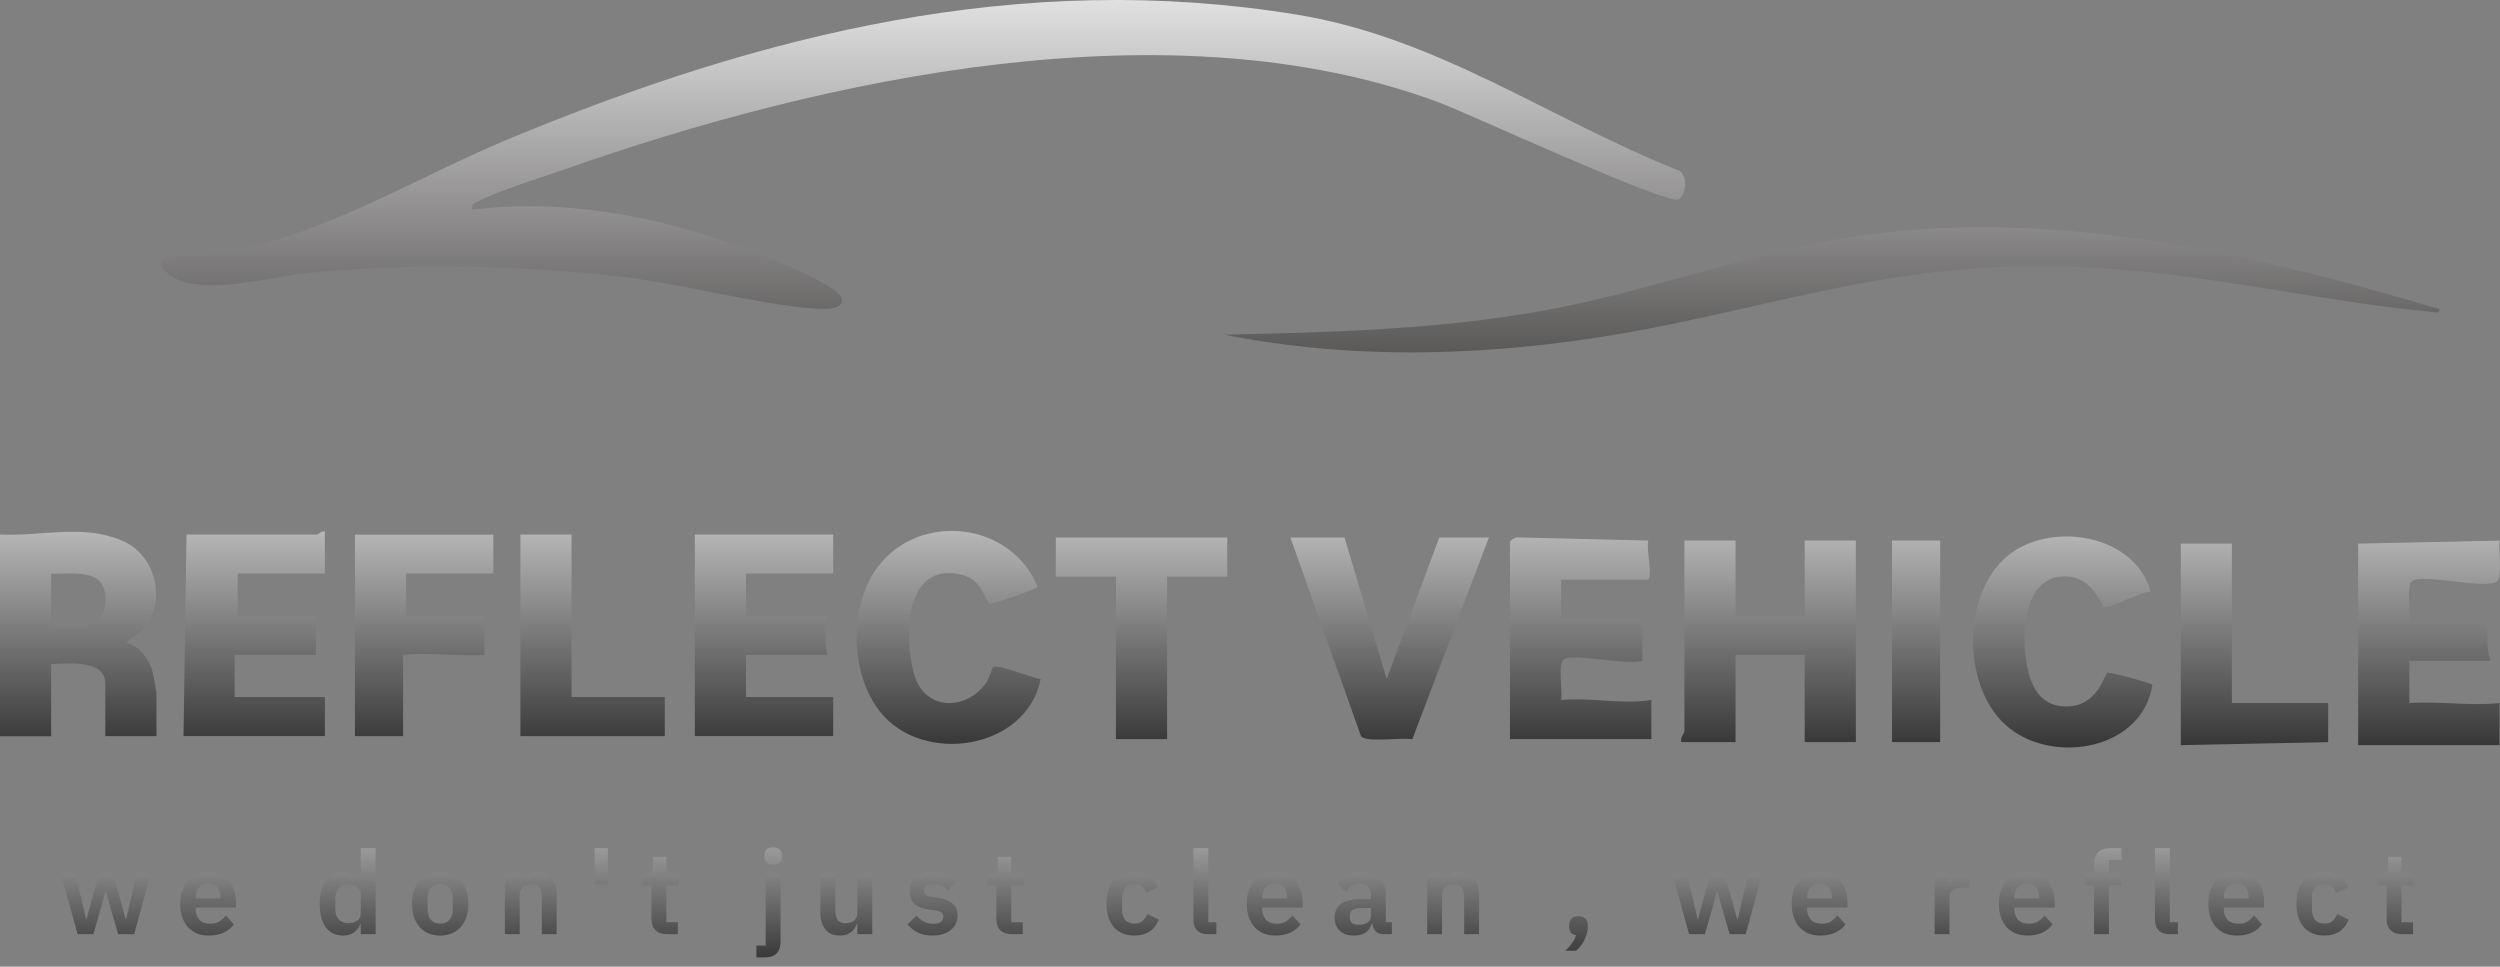 <svg width="150" height="58" viewBox="0 0 150 58" fill="none" xmlns="http://www.w3.org/2000/svg">
<rect x="0" y="0" width="150" height="58" fill="#808080" stroke="none"/>
<path d="M120.47 33.342C123.023 31.246 128.1 32.03 129.039 35.502C128.411 35.493 126.686 36.489 126.258 36.421C126.122 36.397 125.62 34.797 124.239 34.612C121.229 34.203 121.18 38.58 121.759 40.526C122.128 41.761 122.887 42.496 124.254 42.37C125.912 42.219 126.287 40.395 126.447 40.361C126.637 40.322 129.058 40.978 129.146 41.09C128.534 44.952 123.335 45.871 120.572 43.697C117.708 41.445 117.634 35.667 120.47 33.342ZM133.913 42.18H139.69V44.529L130.849 44.709V32.618H133.913V42.18ZM149.978 32.438C149.89 32.953 150.171 34.636 149.807 34.889C149.087 35.39 145.411 34.393 144.729 34.865C144.365 35.118 144.647 36.805 144.56 37.311H149.253C149.248 38.104 149.185 38.897 149.433 39.656H144.56V42.18C146.369 42.059 148.212 42.375 149.973 42.18V44.709H141.49V32.618H141.495L149.978 32.438ZM52.701 33.97C55.259 30.668 60.692 31.339 62.263 35.225C61.916 35.43 59.521 36.294 59.398 36.208L59.336 36.157C59.035 35.829 58.872 34.802 57.76 34.505C54.268 33.581 54.214 38.241 54.855 40.478C55.478 42.647 57.944 42.67 59.165 40.978C59.325 40.759 59.534 40.064 59.578 40.035C59.904 39.825 61.913 40.672 62.438 40.745C61.592 44.995 55.362 45.929 52.804 42.705C50.985 40.414 50.911 36.285 52.701 33.97ZM104.134 36.947H108.282V32.433H111.351V44.524H108.282V39.291H104.134V44.524H100.885C100.783 44.271 101.064 43.985 101.064 43.892V32.433H104.134V36.947ZM116.409 32.433V44.524H113.521V32.433H116.409ZM83.2 40.735L86.357 32.253H89.334L84.737 44.359C84.1 44.223 82.001 44.582 81.659 44.169L77.423 32.253H80.672L83.2 40.735ZM73.634 34.602H70.025V44.349H66.956V34.602H63.348V32.253H73.634V34.602ZM98.905 32.433C98.735 32.842 99.24 34.783 98.812 34.783H93.667V37.127H98.54V39.651C97.664 39.933 94.362 39.184 93.837 39.548C93.472 39.801 93.754 41.493 93.667 41.999C95.486 41.834 97.315 42.277 99.08 41.999V44.344H90.598V32.526C90.641 32.385 90.89 32.253 91.056 32.244L98.905 32.433ZM0 32.074C2.461 32.19 4.946 31.427 7.314 32.433C9.299 33.27 9.999 35.886 8.71 37.627C8.345 38.123 7.898 38.158 7.582 38.571C8.312 38.683 8.925 39.539 9.124 40.191C9.168 40.329 9.386 41.478 9.387 41.552V44.169H6.317V41.012C6.317 39.534 4.046 39.821 3.068 39.84V44.174H0V32.074ZM29.6 34.417H24.366V36.947H29.06V39.295C27.43 39.402 25.772 39.12 24.186 39.295V44.169H21.297V32.079H29.6V34.417ZM34.293 41.82H39.886V44.169H31.224V32.074H34.293V41.82ZM19.493 31.893V34.417H14.26V36.947H18.953V39.291H14.08V41.82H19.493V44.165H11.011L11.191 32.074H19.041C19.095 32.073 19.299 31.825 19.493 31.893ZM49.992 34.417H44.759V36.947H49.633C49.477 37.686 49.477 38.537 49.633 39.291H44.759V41.82H49.992V44.165H41.69V32.074H49.992V34.417ZM6.332 35.959C6.332 34.072 4.45 34.452 3.068 34.427V37.492C4.469 37.876 6.332 37.764 6.332 35.959Z" fill="url(#paint0_linear_17_69)"/>
<path d="M108.798 14.633C121.409 12.021 134.287 14.949 146.368 18.548L146.371 18.598C146.358 18.846 145.952 18.717 145.761 18.699C138.606 18.008 131.885 16.262 124.448 16.009C115.067 15.688 109.366 17.537 100.563 19.39C91.707 21.252 82.374 21.855 73.454 20.08C79.864 19.944 86.274 19.774 92.592 18.64C98.102 17.648 103.37 15.756 108.798 14.633ZM30.509 8.345C45.702 2.037 61.232 -1.84 77.846 0.884C86.289 2.27 92.981 7.158 100.782 10.256C101.278 10.577 101.172 11.739 100.705 11.968C100.005 12.308 88.119 6.808 86.314 6.137C70.259 0.174 49.477 4.662 33.792 10.192C32.352 10.698 30.052 11.389 28.777 12.036C28.52 12.167 28.267 12.201 28.34 12.585L28.881 12.52C34.518 11.954 40.108 13.118 45.343 15.153C46.223 15.494 50.377 17.138 50.518 17.93C50.644 18.655 49.243 18.543 48.84 18.514C45.158 18.222 40.908 17.001 37.065 16.573C30.879 15.887 24.532 15.781 18.341 16.393C16.235 16.602 11.838 17.862 10.116 16.452C8.463 15.1 11.838 15.342 12.363 15.284C18.695 14.588 24.648 10.781 30.509 8.345Z" fill="url(#paint1_linear_17_69)"/>
<path d="M46.834 56.489C46.834 56.795 46.758 57.03 46.605 57.193C46.452 57.36 46.206 57.444 45.872 57.444H45.383V56.733H45.942V52.407H46.834V56.489ZM94.709 54.974C94.899 54.974 95.039 55.023 95.127 55.12C95.22 55.218 95.267 55.342 95.267 55.49V55.617C95.267 55.742 95.249 55.872 95.211 56.007C95.179 56.142 95.13 56.272 95.065 56.398C95.004 56.523 94.93 56.642 94.841 56.753C94.758 56.865 94.662 56.962 94.555 57.046H93.92C94.078 56.893 94.211 56.742 94.318 56.593C94.425 56.449 94.506 56.288 94.562 56.112C94.418 56.088 94.314 56.032 94.249 55.944C94.184 55.851 94.151 55.742 94.151 55.617V55.49C94.151 55.342 94.195 55.218 94.284 55.12C94.372 55.023 94.514 54.974 94.709 54.974ZM12.498 52.324C12.782 52.324 13.03 52.372 13.239 52.47C13.448 52.568 13.62 52.7 13.754 52.867C13.889 53.035 13.99 53.23 14.055 53.453C14.125 53.672 14.16 53.907 14.16 54.158V54.451H11.739V54.541C11.739 54.806 11.813 55.021 11.961 55.184C12.11 55.342 12.332 55.421 12.624 55.421C12.848 55.421 13.029 55.374 13.168 55.282C13.313 55.188 13.441 55.069 13.552 54.925L14.034 55.463C13.885 55.672 13.681 55.837 13.42 55.958C13.165 56.075 12.866 56.132 12.527 56.132C12.257 56.132 12.015 56.089 11.801 56C11.592 55.907 11.413 55.779 11.264 55.617C11.12 55.449 11.008 55.248 10.929 55.016C10.85 54.779 10.811 54.514 10.811 54.221C10.811 53.933 10.848 53.672 10.922 53.44C11.001 53.207 11.113 53.009 11.257 52.846C11.402 52.679 11.578 52.55 11.788 52.462C11.997 52.369 12.234 52.324 12.498 52.324ZM22.539 56.049H21.645V55.442H21.611C21.546 55.651 21.422 55.818 21.241 55.944C21.059 56.069 20.848 56.132 20.606 56.132C20.145 56.132 19.792 55.967 19.545 55.637C19.304 55.307 19.182 54.835 19.182 54.221C19.182 53.612 19.304 53.144 19.545 52.819C19.792 52.488 20.145 52.324 20.606 52.324C20.848 52.324 21.059 52.386 21.241 52.511C21.422 52.632 21.546 52.798 21.611 53.007H21.645V50.886H22.539V56.049ZM26.408 52.324C26.668 52.324 26.904 52.367 27.113 52.455C27.322 52.544 27.498 52.672 27.642 52.839C27.791 53.002 27.906 53.2 27.985 53.433C28.064 53.665 28.103 53.928 28.103 54.221C28.103 54.514 28.064 54.779 27.985 55.016C27.906 55.248 27.791 55.449 27.642 55.617C27.498 55.784 27.322 55.912 27.113 56C26.904 56.089 26.668 56.132 26.408 56.132C26.147 56.132 25.912 56.089 25.703 56C25.498 55.912 25.321 55.784 25.172 55.617C25.028 55.449 24.916 55.248 24.837 55.016C24.758 54.779 24.719 54.514 24.719 54.221C24.719 53.928 24.759 53.665 24.837 53.433C24.916 53.2 25.028 53.002 25.172 52.839C25.321 52.672 25.498 52.544 25.703 52.455C25.912 52.367 26.147 52.324 26.408 52.324ZM50.117 54.618C50.117 54.87 50.166 55.063 50.263 55.197C50.361 55.328 50.516 55.393 50.73 55.393C50.818 55.393 50.905 55.381 50.989 55.358C51.077 55.334 51.153 55.3 51.218 55.253C51.283 55.202 51.337 55.141 51.379 55.072C51.421 54.997 51.442 54.911 51.442 54.814V52.407H52.335V56.049H51.442V55.442H51.407C51.374 55.535 51.331 55.624 51.275 55.707C51.224 55.786 51.156 55.858 51.072 55.923C50.993 55.988 50.895 56.039 50.779 56.076C50.667 56.114 50.537 56.132 50.388 56.132C50.012 56.132 49.723 56.009 49.523 55.763C49.323 55.517 49.223 55.165 49.223 54.709V52.407H50.117V54.618ZM55.956 52.324C56.132 52.324 56.288 52.337 56.422 52.364C56.562 52.388 56.688 52.426 56.799 52.477C56.911 52.523 57.013 52.584 57.106 52.658C57.199 52.728 57.29 52.806 57.378 52.895L56.855 53.418C56.748 53.307 56.62 53.213 56.471 53.139C56.322 53.065 56.16 53.028 55.983 53.028C55.788 53.028 55.645 53.062 55.557 53.132C55.474 53.202 55.432 53.293 55.432 53.405C55.432 53.526 55.467 53.619 55.537 53.684C55.611 53.744 55.735 53.788 55.907 53.816L56.276 53.864C57.062 53.976 57.456 54.335 57.456 54.94C57.456 55.116 57.418 55.279 57.343 55.428C57.273 55.572 57.174 55.698 57.044 55.805C56.913 55.907 56.755 55.989 56.569 56.049C56.388 56.105 56.183 56.132 55.956 56.132C55.607 56.132 55.313 56.075 55.076 55.958C54.839 55.837 54.629 55.672 54.448 55.463L54.993 54.933C55.127 55.086 55.274 55.207 55.432 55.295C55.595 55.383 55.781 55.428 55.99 55.428C56.204 55.428 56.358 55.39 56.451 55.316C56.548 55.241 56.597 55.139 56.597 55.009C56.597 54.902 56.562 54.819 56.493 54.758C56.428 54.693 56.313 54.648 56.151 54.625L55.788 54.576C55.392 54.525 55.09 54.414 54.88 54.242C54.676 54.065 54.574 53.809 54.574 53.474C54.574 53.297 54.606 53.14 54.671 53C54.736 52.856 54.83 52.735 54.951 52.637C55.072 52.535 55.216 52.458 55.383 52.407C55.555 52.351 55.746 52.324 55.956 52.324ZM68.071 52.324C68.438 52.324 68.741 52.405 68.978 52.568C69.22 52.73 69.394 52.956 69.501 53.244L68.768 53.572C68.726 53.419 68.648 53.293 68.532 53.196C68.42 53.093 68.266 53.041 68.071 53.041C67.82 53.041 67.631 53.12 67.505 53.279C67.385 53.437 67.325 53.644 67.325 53.9V54.563C67.325 54.819 67.385 55.026 67.505 55.184C67.631 55.337 67.82 55.413 68.071 55.413C68.285 55.413 68.45 55.36 68.566 55.253C68.682 55.142 68.773 55.005 68.838 54.842L69.522 55.169C69.401 55.49 69.218 55.732 68.971 55.895C68.725 56.053 68.424 56.132 68.071 56.132C67.801 56.132 67.561 56.089 67.352 56C67.143 55.912 66.966 55.784 66.822 55.617C66.682 55.449 66.576 55.248 66.501 55.016C66.427 54.779 66.389 54.514 66.389 54.221C66.389 53.928 66.427 53.665 66.501 53.433C66.576 53.2 66.682 53.002 66.822 52.839C66.966 52.672 67.143 52.544 67.352 52.455C67.561 52.367 67.801 52.324 68.071 52.324ZM76.497 52.324C76.78 52.324 77.027 52.372 77.236 52.47C77.445 52.568 77.618 52.7 77.752 52.867C77.887 53.035 77.987 53.23 78.052 53.453C78.122 53.672 78.157 53.907 78.157 54.158V54.451H75.736V54.541C75.736 54.806 75.811 55.021 75.96 55.184C76.108 55.342 76.329 55.421 76.622 55.421C76.845 55.421 77.027 55.374 77.166 55.282C77.311 55.188 77.439 55.069 77.55 54.925L78.032 55.463C77.883 55.672 77.678 55.837 77.418 55.958C77.162 56.075 76.864 56.132 76.524 56.132C76.254 56.132 76.012 56.089 75.798 56C75.589 55.907 75.41 55.779 75.261 55.617C75.117 55.449 75.005 55.248 74.926 55.016C74.847 54.779 74.808 54.514 74.808 54.221C74.808 53.933 74.845 53.672 74.919 53.44C74.999 53.207 75.11 53.009 75.254 52.846C75.399 52.679 75.575 52.55 75.785 52.462C75.994 52.369 76.231 52.324 76.497 52.324ZM81.643 52.324C82.136 52.324 82.51 52.435 82.766 52.658C83.022 52.882 83.15 53.202 83.15 53.62V55.337H83.512V56.049H83.017C82.822 56.049 82.666 55.993 82.549 55.881C82.438 55.765 82.368 55.612 82.34 55.421H82.298C82.238 55.658 82.115 55.837 81.929 55.958C81.743 56.075 81.512 56.132 81.238 56.132C80.866 56.132 80.579 56.035 80.379 55.839C80.18 55.644 80.08 55.383 80.08 55.058C80.08 54.681 80.215 54.402 80.485 54.221C80.754 54.035 81.138 53.942 81.635 53.942H82.256V53.677C82.256 53.472 82.203 53.314 82.096 53.202C81.989 53.091 81.817 53.035 81.58 53.035C81.371 53.035 81.201 53.081 81.071 53.174C80.945 53.263 80.838 53.37 80.749 53.495L80.219 53.021C80.354 52.812 80.533 52.644 80.756 52.519C80.98 52.389 81.276 52.324 81.643 52.324ZM109.191 52.324C109.475 52.324 109.721 52.372 109.93 52.47C110.139 52.568 110.312 52.7 110.447 52.867C110.582 53.035 110.681 53.23 110.747 53.453C110.816 53.672 110.851 53.907 110.851 54.158V54.451H108.43V54.541C108.43 54.806 108.505 55.021 108.654 55.184C108.803 55.342 109.023 55.421 109.316 55.421C109.539 55.421 109.721 55.374 109.861 55.282C110.005 55.188 110.133 55.069 110.245 54.925L110.725 55.463C110.576 55.672 110.372 55.837 110.112 55.958C109.856 56.075 109.558 56.132 109.218 56.132C108.949 56.132 108.707 56.089 108.493 56C108.283 55.907 108.104 55.779 107.956 55.617C107.811 55.449 107.7 55.248 107.621 55.016C107.542 54.779 107.502 54.514 107.502 54.221C107.502 53.933 107.539 53.672 107.614 53.44C107.693 53.207 107.805 53.009 107.949 52.846C108.093 52.679 108.27 52.55 108.479 52.462C108.688 52.369 108.926 52.324 109.191 52.324ZM121.621 52.324C121.904 52.324 122.151 52.372 122.36 52.47C122.569 52.568 122.742 52.7 122.876 52.867C123.011 53.035 123.111 53.23 123.176 53.453C123.246 53.672 123.281 53.907 123.281 54.158V54.451H120.86V54.541C120.86 54.806 120.935 55.021 121.083 55.184C121.232 55.342 121.454 55.421 121.747 55.421C121.97 55.421 122.151 55.374 122.291 55.282C122.435 55.188 122.563 55.069 122.674 54.925L123.156 55.463C123.007 55.672 122.802 55.837 122.542 55.958C122.286 56.075 121.988 56.132 121.649 56.132C121.379 56.132 121.137 56.089 120.923 56C120.714 55.907 120.535 55.779 120.386 55.617C120.242 55.449 120.13 55.248 120.051 55.016C119.972 54.779 119.932 54.514 119.932 54.221C119.932 53.933 119.97 53.672 120.044 53.44C120.124 53.207 120.234 53.009 120.378 52.846C120.523 52.679 120.699 52.551 120.909 52.462C121.118 52.369 121.356 52.324 121.621 52.324ZM134.187 52.324C134.471 52.324 134.718 52.372 134.927 52.47C135.136 52.568 135.308 52.7 135.443 52.867C135.578 53.035 135.678 53.23 135.743 53.453C135.812 53.672 135.848 53.907 135.848 54.158V54.451H133.427V54.541C133.427 54.806 133.501 55.021 133.65 55.184C133.799 55.342 134.02 55.421 134.313 55.421C134.536 55.421 134.717 55.374 134.857 55.282C135.001 55.188 135.129 55.069 135.241 54.925L135.722 55.463C135.573 55.672 135.368 55.837 135.108 55.958C134.852 56.074 134.555 56.132 134.215 56.132C133.946 56.132 133.704 56.089 133.49 56C133.281 55.907 133.101 55.779 132.953 55.617C132.808 55.449 132.697 55.248 132.618 55.016C132.539 54.779 132.499 54.514 132.499 54.221C132.499 53.933 132.536 53.672 132.611 53.44C132.69 53.207 132.802 53.009 132.946 52.846C133.09 52.679 133.267 52.55 133.476 52.462C133.685 52.369 133.922 52.324 134.187 52.324ZM139.466 52.324C139.834 52.324 140.135 52.405 140.373 52.568C140.614 52.73 140.789 52.956 140.896 53.244L140.164 53.572C140.122 53.418 140.042 53.293 139.926 53.196C139.815 53.093 139.661 53.041 139.466 53.041C139.215 53.041 139.026 53.121 138.901 53.279C138.78 53.437 138.719 53.644 138.719 53.9V54.563C138.719 54.819 138.78 55.026 138.901 55.184C139.026 55.337 139.215 55.413 139.466 55.413C139.68 55.413 139.845 55.36 139.961 55.253C140.078 55.142 140.168 55.005 140.233 54.842L140.917 55.169C140.797 55.49 140.612 55.732 140.366 55.895C140.119 56.053 139.82 56.132 139.466 56.132C139.197 56.132 138.957 56.089 138.748 56C138.538 55.912 138.361 55.784 138.217 55.617C138.078 55.449 137.97 55.248 137.896 55.016C137.822 54.779 137.785 54.514 137.785 54.221C137.785 53.928 137.822 53.665 137.896 53.433C137.97 53.2 138.078 53.002 138.217 52.839C138.361 52.672 138.538 52.544 138.748 52.455C138.957 52.367 139.197 52.324 139.466 52.324ZM4.876 53.907L5.163 55.156H5.191L5.526 53.907L5.951 52.407H6.76L7.2 53.907L7.542 55.156H7.57L7.856 53.907L8.218 52.407H9.048L8.051 56.049H7.088L6.621 54.444L6.349 53.453H6.328L6.063 54.444L5.602 56.049H4.654L3.649 52.407H4.507L4.876 53.907ZM32.237 52.324C32.614 52.324 32.902 52.446 33.102 52.693C33.302 52.939 33.402 53.291 33.402 53.746V56.049H32.509V53.837C32.509 53.577 32.462 53.382 32.37 53.251C32.277 53.121 32.123 53.056 31.909 53.056C31.816 53.056 31.725 53.07 31.637 53.098C31.553 53.121 31.477 53.158 31.407 53.209C31.342 53.256 31.288 53.316 31.246 53.391C31.204 53.461 31.183 53.544 31.183 53.642V56.049H30.291V52.407H31.183V53.014H31.218C31.293 52.819 31.409 52.656 31.567 52.526C31.73 52.391 31.953 52.324 32.237 52.324ZM39.981 52.407H40.727V53.118H39.981V55.337H40.671V56.049H40.03C39.723 56.049 39.487 55.97 39.325 55.812C39.167 55.649 39.088 55.418 39.088 55.12V53.118H38.55V52.407H38.83C38.965 52.407 39.056 52.376 39.102 52.316C39.153 52.251 39.178 52.156 39.178 52.031V51.41H39.981V52.407ZM60.673 52.407H61.419V53.118H60.673V55.337H61.364V56.049H60.722C60.415 56.049 60.18 55.97 60.017 55.812C59.859 55.649 59.78 55.418 59.78 55.12V53.118H59.243V52.407H59.522C59.657 52.407 59.748 52.376 59.794 52.316C59.845 52.251 59.87 52.156 59.871 52.031V51.41H60.673V52.407ZM72.499 55.337H72.981V56.049H72.499C72.193 56.049 71.967 55.972 71.823 55.819C71.679 55.665 71.606 55.448 71.606 55.169V50.886H72.499V55.337ZM87.577 52.324C87.953 52.324 88.242 52.446 88.442 52.693C88.642 52.939 88.742 53.291 88.742 53.746V56.049H87.849V53.837C87.849 53.577 87.802 53.382 87.71 53.251C87.616 53.121 87.463 53.056 87.249 53.056C87.156 53.056 87.065 53.07 86.977 53.098C86.893 53.121 86.816 53.158 86.747 53.209C86.681 53.256 86.628 53.316 86.586 53.391C86.545 53.461 86.523 53.544 86.523 53.642V56.049H85.63V52.407H86.523V53.014H86.558C86.632 52.819 86.749 52.656 86.907 52.526C87.07 52.391 87.293 52.324 87.577 52.324ZM101.568 53.907L101.854 55.156H101.882L102.217 53.907L102.642 52.407H103.452L103.891 53.907L104.233 55.156H104.261L104.547 53.907L104.91 52.407H105.74L104.743 56.049H103.78L103.312 54.444L103.041 53.453H103.019L102.754 54.444L102.293 56.049H101.345L100.34 52.407H101.199L101.568 53.907ZM116.969 53.16H117.004C117.028 53.063 117.062 52.969 117.109 52.881C117.16 52.788 117.225 52.707 117.304 52.637C117.383 52.567 117.477 52.512 117.583 52.47C117.695 52.428 117.823 52.407 117.967 52.407H118.163V53.251H117.883C117.581 53.251 117.353 53.296 117.2 53.384C117.046 53.472 116.969 53.616 116.969 53.816V56.049H116.077V52.407H116.969V53.16ZM127.284 51.598H126.537V52.407H127.284V53.112H126.537V56.049H125.644V53.112H125.107V52.407H125.644V51.884C125.644 51.563 125.728 51.316 125.895 51.144C126.067 50.972 126.319 50.886 126.649 50.886H127.284V51.598ZM130.19 55.337H130.671V56.049H130.19C129.883 56.049 129.657 55.972 129.513 55.819C129.369 55.665 129.297 55.448 129.297 55.169V50.886H130.19V55.337ZM144.089 52.407H144.836V53.118H144.089V55.337H144.781V56.049H144.138C143.832 56.049 143.597 55.97 143.434 55.812C143.276 55.649 143.197 55.418 143.197 55.12V53.118H142.66V52.407H142.938C143.073 52.407 143.164 52.376 143.21 52.316C143.261 52.251 143.288 52.156 143.288 52.031V51.41H144.089V52.407ZM81.684 54.479C81.219 54.479 80.987 54.628 80.987 54.925V55.044C80.987 55.193 81.034 55.305 81.126 55.379C81.224 55.449 81.361 55.484 81.538 55.484C81.738 55.484 81.908 55.439 82.047 55.351C82.187 55.263 82.256 55.132 82.256 54.96V54.479H81.684ZM26.408 53.041C26.175 53.041 25.992 53.114 25.857 53.258C25.722 53.402 25.654 53.612 25.654 53.886V54.563C25.654 54.842 25.722 55.053 25.857 55.197C25.992 55.342 26.175 55.413 26.408 55.413C26.645 55.413 26.831 55.342 26.965 55.197C27.1 55.053 27.168 54.842 27.169 54.563V53.886C27.169 53.612 27.1 53.402 26.965 53.258C26.831 53.114 26.645 53.041 26.408 53.041ZM20.892 53.056C20.66 53.056 20.471 53.135 20.327 53.293C20.187 53.447 20.118 53.653 20.118 53.913V54.541C20.118 54.802 20.187 55.009 20.327 55.162C20.471 55.316 20.66 55.393 20.892 55.393C21.106 55.393 21.285 55.342 21.429 55.239C21.573 55.137 21.645 54.991 21.645 54.8V53.642C21.645 53.465 21.573 53.323 21.429 53.216C21.285 53.109 21.106 53.056 20.892 53.056ZM12.513 52.992C12.276 52.992 12.087 53.072 11.948 53.23C11.808 53.388 11.739 53.593 11.739 53.844V53.9H13.232V53.837C13.232 53.586 13.169 53.383 13.043 53.23C12.923 53.072 12.746 52.992 12.513 52.992ZM76.51 52.992C76.273 52.992 76.084 53.072 75.945 53.23C75.805 53.388 75.736 53.593 75.736 53.844V53.9H77.229V53.837C77.229 53.586 77.166 53.383 77.04 53.23C76.92 53.072 76.743 52.992 76.51 52.992ZM109.205 52.992C108.967 52.992 108.779 53.072 108.639 53.23C108.5 53.388 108.43 53.593 108.43 53.844V53.9H109.923V53.837C109.923 53.586 109.86 53.383 109.735 53.23C109.614 53.072 109.437 52.992 109.205 52.992ZM121.634 52.992C121.397 52.993 121.209 53.072 121.07 53.23C120.93 53.388 120.86 53.593 120.86 53.844V53.9H122.353V53.837C122.353 53.586 122.29 53.383 122.165 53.23C122.044 53.072 121.867 52.992 121.634 52.992ZM134.202 52.992C133.965 52.992 133.776 53.072 133.636 53.23C133.497 53.388 133.427 53.593 133.427 53.844V53.9H134.919V53.837C134.919 53.586 134.857 53.383 134.732 53.23C134.611 53.072 134.434 52.993 134.202 52.992ZM36.473 53.063H35.678V50.886H36.473V53.063ZM46.388 50.844C46.57 50.844 46.702 50.886 46.786 50.97C46.869 51.054 46.912 51.16 46.912 51.29V51.43C46.912 51.56 46.869 51.667 46.786 51.751C46.702 51.835 46.569 51.876 46.388 51.876C46.202 51.876 46.068 51.835 45.984 51.751C45.905 51.667 45.865 51.56 45.865 51.43V51.29C45.865 51.16 45.905 51.054 45.984 50.97C46.068 50.886 46.202 50.844 46.388 50.844Z" fill="url(#paint2_linear_17_69)"/>
<defs>
<linearGradient id="paint0_linear_17_69" x1="110.312" y1="24.561" x2="110.312" y2="50.289" gradientUnits="userSpaceOnUse">
<stop stop-color="white"/>
<stop offset="1"/>
</linearGradient>
<linearGradient id="paint1_linear_17_69" x1="73.454" y1="-0.127" x2="73.454" y2="33.623" gradientUnits="userSpaceOnUse">
<stop stop-color="#E1E1E1"/>
<stop offset="1" stop-color="#0D0808"/>
</linearGradient>
<linearGradient id="paint2_linear_17_69" x1="108.364" y1="44.032" x2="108.364" y2="61.304" gradientUnits="userSpaceOnUse">
<stop stop-color="white"/>
<stop offset="1"/>
</linearGradient>
</defs>
</svg>
